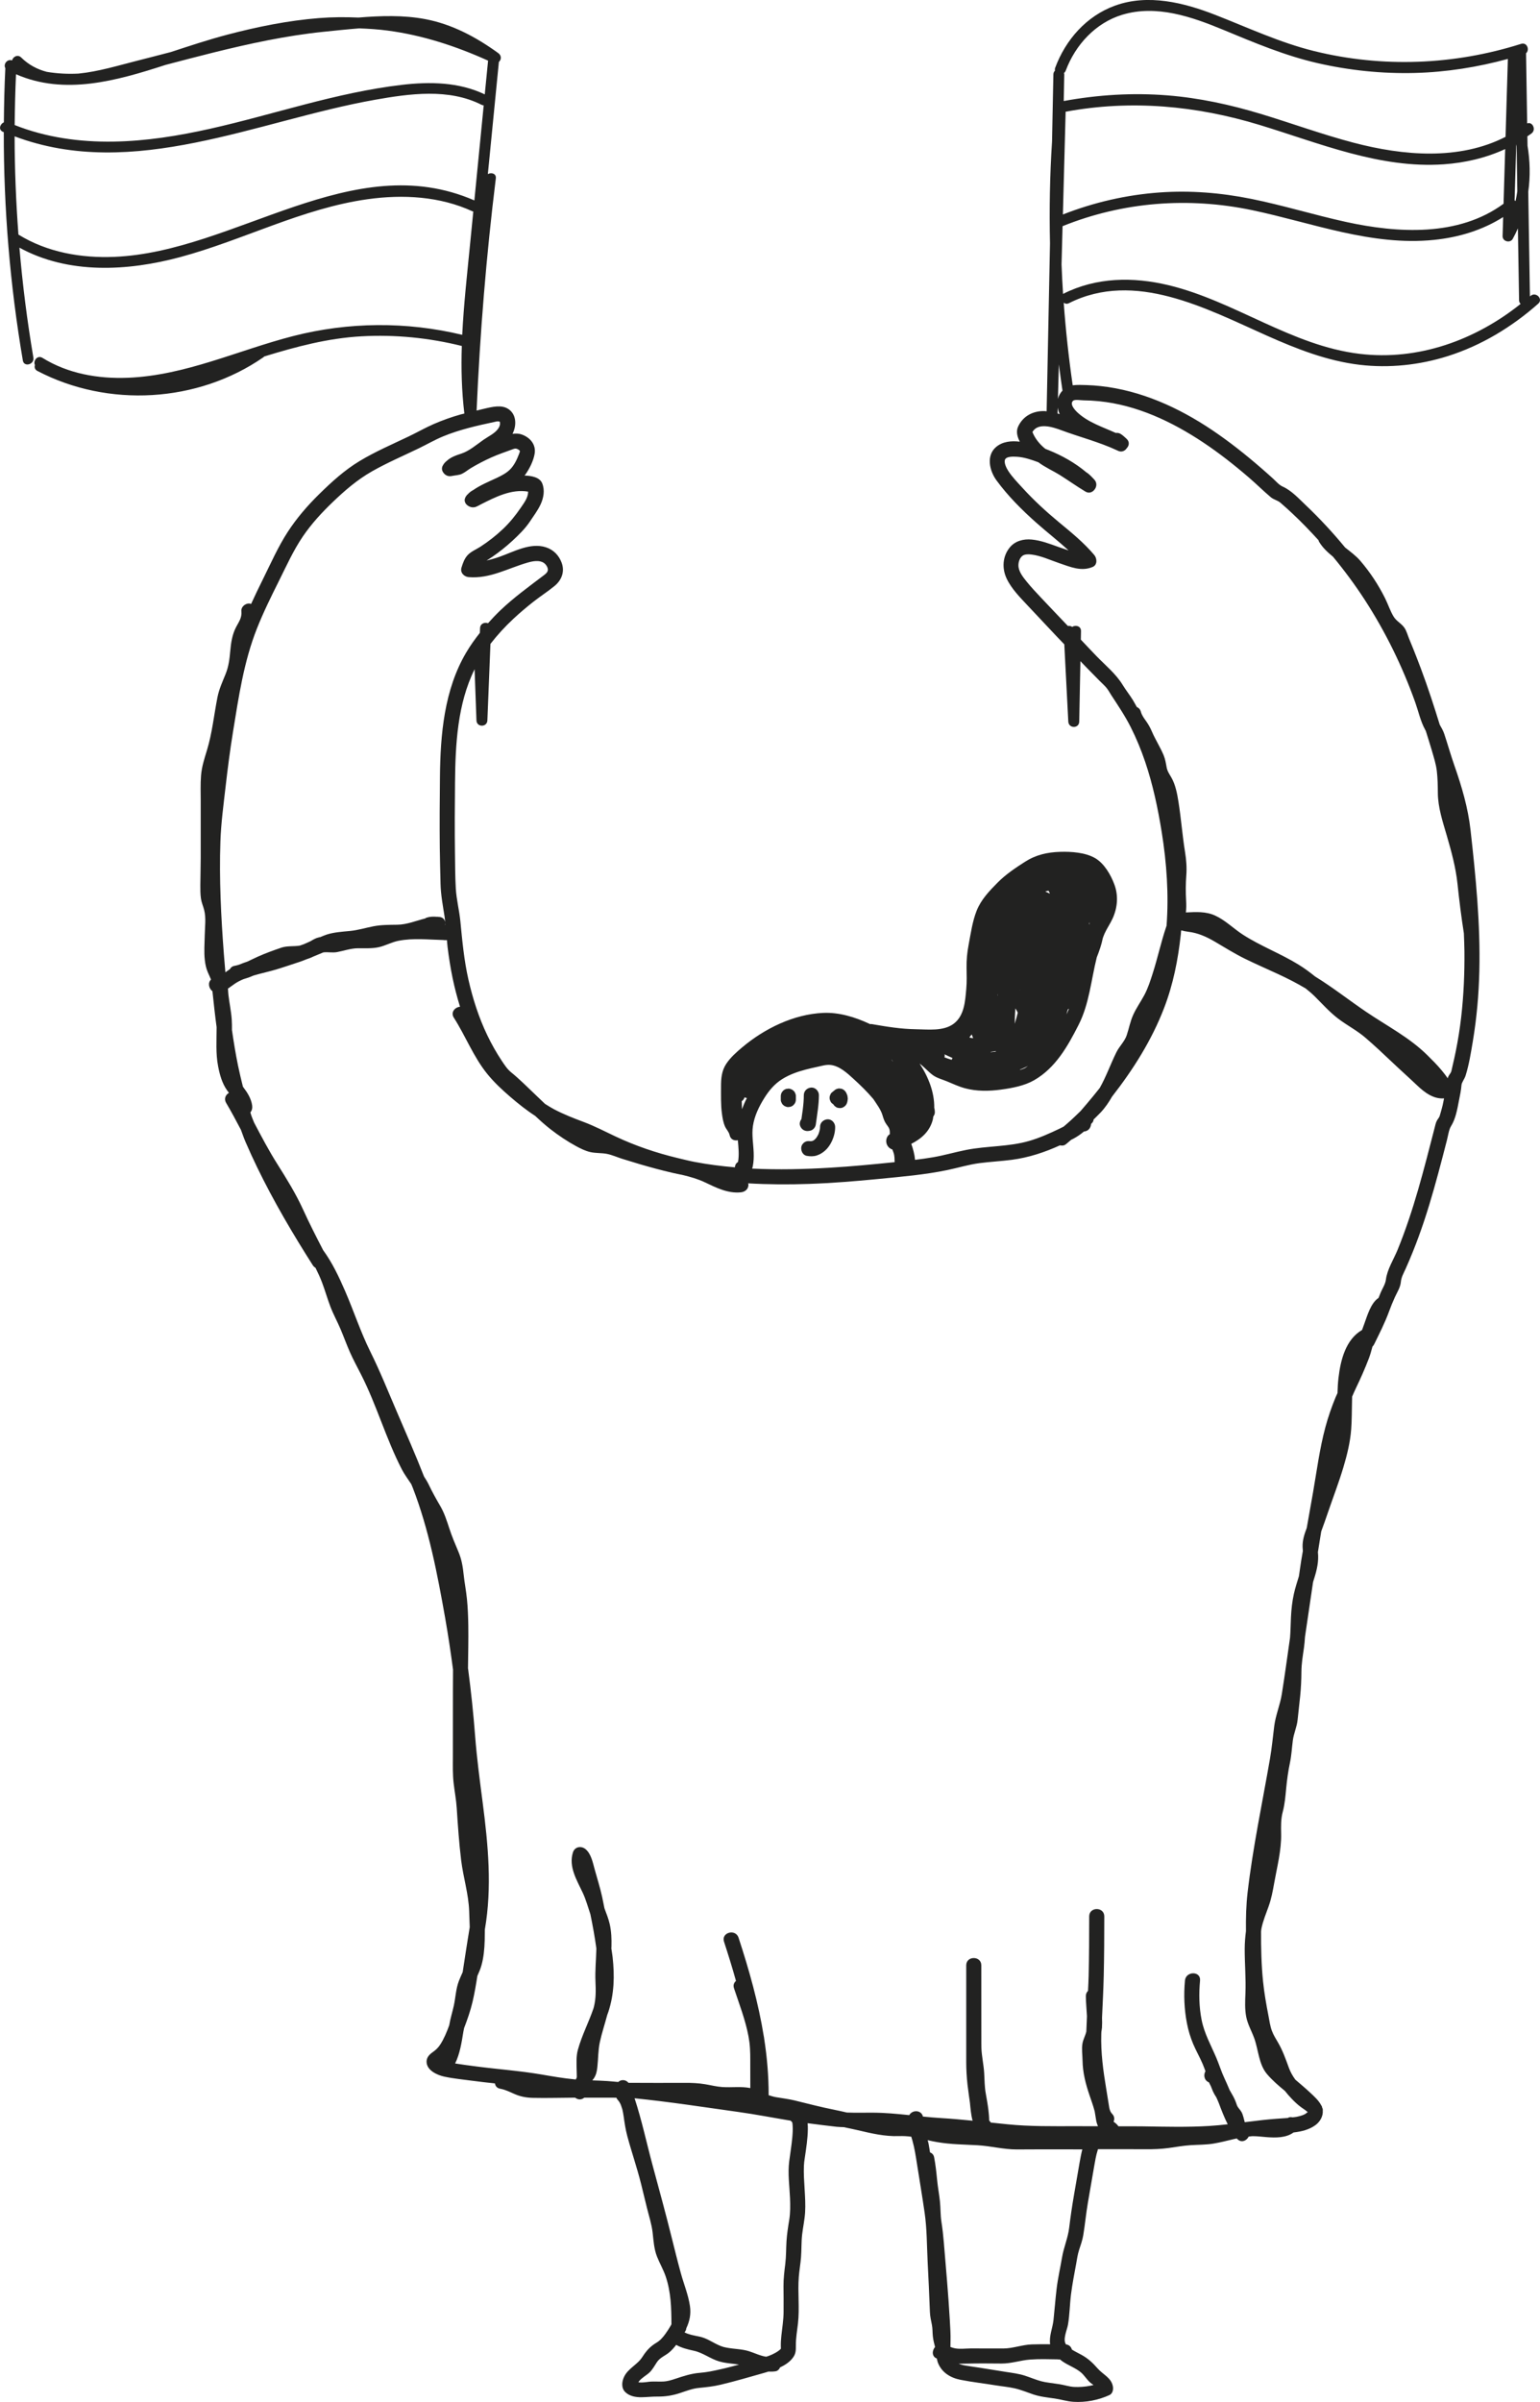 <?xml version="1.0" encoding="utf-8"?>
<!-- Generator: Adobe Illustrator 26.1.0, SVG Export Plug-In . SVG Version: 6.00 Build 0)  -->
<svg version="1.1" id="Layer_1" xmlns="http://www.w3.org/2000/svg" xmlns:xlink="http://www.w3.org/1999/xlink" x="0px" y="0px"
	 viewBox="0 0 755.42 1177.92" style="enable-background:new 0 0 755.42 1177.92;" xml:space="preserve">
<style type="text/css">
	.st0{fill:#FFFFFF;}
	.st1{fill:#222221;}
</style>
<g>
	<path class="st1" d="M524.37,148.66c32.32-16.23,67.27,2.65,96.93,15.87c14.64,6.52,29.66,12.46,45.69,14.36
		c14.45,1.71,29.27,0.13,43.13-4.24c16.53-5.22,31.49-14.29,44.44-25.74c2.59-2.29-1.21-6.07-3.79-3.79
		c-0.09,0.08-0.2,0.15-0.29,0.23c-0.27-17.11-0.55-34.21-0.82-51.32c1.05-7.48,0.88-15.13-0.36-22.57
		c-0.03-1.54-0.05-3.08-0.07-4.62c0.67-0.47,1.36-0.9,2.02-1.4c2.51-1.91,0.39-5.99-2.12-4.91c-0.18-11.47-0.37-22.94-0.55-34.41
		c1.91-1.66,0.48-5.53-2.42-4.62c-32.91,10.43-68.09,11.82-101.64,3.52c-16.83-4.17-32.26-11.43-48.34-17.71
		c-15.46-6.03-33.03-10.43-49.24-4.54c-14.02,5.09-24.2,16.7-29.34,30.47c-0.2,0.53-0.18,0.99-0.08,1.4
		c-0.46,0.43-0.79,1.03-0.8,1.85c-0.22,10.96-0.44,21.92-0.66,32.88c-1.07,16.65-1.38,33.33-1,50c-0.55,27.44-1.1,54.88-1.65,82.33
		c-0.24-0.02-0.47-0.09-0.71-0.1c-5.69-0.3-10.91,2.34-13.3,7.64c-1.09,2.42-0.36,5,0.85,7.34c-4.23-0.51-8.37-0.08-11.53,2.52
		c-5.13,4.23-3.34,11.77,0.11,16.48c5.59,7.63,12.52,14.56,19.59,20.82c5.18,4.59,10.67,8.85,15.77,13.51
		c-1.64-0.56-3.29-1.09-4.93-1.68c-4.3-1.55-8.6-3.22-13.19-3.66c-3.97-0.38-8.07,0.66-10.69,3.82c-3.63,4.39-3.96,10.3-1.58,15.33
		c2.41,5.09,6.74,9.4,10.54,13.46c4.67,4.98,9.34,9.96,14.03,14.92c1.23,1.3,2.48,2.58,3.71,3.87c0.65,12.63,1.31,25.26,1.96,37.89
		c0.18,3.43,5.29,3.47,5.36,0c0.19-9.88,0.39-19.76,0.58-29.65c0.89,0.92,1.76,1.85,2.65,2.76c2.18,2.24,4.37,4.48,6.57,6.7
		c1.1,1.11,2.29,2.18,3.33,3.34c1.04,1.17,1.74,2.56,2.59,3.86c3.38,5.18,6.76,10.18,9.56,15.73c2.75,5.47,5.08,11.12,7.05,16.92
		c3.79,11.19,6.24,22.77,8.12,34.42c2.45,15.2,3.53,30.71,2.39,46.03c-0.06,0.16-0.12,0.32-0.17,0.48
		c-2.53,7.47-4.18,15.22-6.58,22.73c-1.17,3.67-2.36,7.42-4.19,10.83c-1.74,3.24-3.89,6.25-5.41,9.61
		c-1.48,3.25-2.07,6.69-3.2,10.04c-1.04,3.08-3.56,5.33-5,8.22c-2.86,5.74-5.01,11.93-8.18,17.54c-0.13,0.17-0.26,0.35-0.39,0.52
		c-2.01,2.54-4.07,5.03-6.16,7.5c-0.96,1.14-1.95,2.25-2.91,3.39c-0.43,0.41-0.87,0.83-1.29,1.24c-2.26,2.22-4.6,4.37-7.04,6.4
		c-0.69,0.35-1.39,0.7-2.07,1.03c-4.76,2.28-9.75,4.51-14.82,5.98c-10.04,2.91-20.68,2.38-30.89,4.4
		c-5.46,1.08-10.78,2.66-16.27,3.6c-2.93,0.5-5.87,0.91-8.81,1.27c-0.22-2.67-0.94-5.26-1.84-7.85c4.95-2.52,9.08-6.06,10.57-11.93
		c0.12-0.48,0.13-0.98,0.22-1.47c0.44-0.56,0.77-1.24,0.77-2.16c0-0.74-0.12-1.45-0.3-2.14c0.12-7.52-2.88-15.18-7.19-21.67
		c2.33,1.73,4.35,4.13,6.57,5.71c2.02,1.44,4.5,2.04,6.77,2.98c2.95,1.22,5.85,2.6,8.94,3.43c5.75,1.55,11.82,1.45,17.68,0.65
		c5.45-0.75,11.41-1.84,16.24-4.61c10.54-6.06,16.49-16.7,21.8-27.14c5.25-10.33,6.13-21.98,8.91-33.09
		c1.22-3.08,2.32-6.21,2.97-9.47c0.28-0.72,0.53-1.46,0.84-2.16c1.16-2.58,2.82-4.91,3.99-7.49c2.39-5.29,2.88-11.13,0.84-16.63
		c-1.75-4.71-4.97-10.32-9.44-12.92c-4.82-2.8-11.75-3.25-17.19-3.08c-6.27,0.19-11.87,1.46-17.19,4.86
		c-4.64,2.97-9.48,6.21-13.37,10.14c-4.1,4.13-8.21,8.4-10.38,13.89c-2.08,5.27-2.88,11.17-3.93,16.71
		c-0.7,3.72-1.08,7.4-1.01,11.19c0.06,3.47,0.17,6.96-0.14,10.42c-0.53,5.97-0.93,13.17-6.19,17.09
		c-5.04,3.76-12.56,2.76-18.45,2.69c-7.33-0.09-14.55-1.28-21.75-2.53c-0.29-0.05-0.53,0.01-0.8,0.02
		c-0.13-0.06-0.25-0.12-0.37-0.18c-6.91-3.25-14.83-5.67-22.57-5.33c-14.47,0.63-28.78,7.65-39.71,16.83
		c-2.88,2.42-5.83,5.01-7.92,8.18c-2.26,3.42-2.55,7.21-2.54,11.2c0.01,4.36-0.13,8.81,0.44,13.14c0.28,2.13,0.64,4.34,1.51,6.33
		c0.64,1.46,1.94,2.67,2.26,4.22c0.47,2.22,2.32,2.9,4.04,2.54c0.31,3.56,0.73,7.22,0.08,10.68c-1,0.59-1.49,1.56-1.51,2.61
		c-6.66-0.57-13.29-1.4-19.84-2.66c-2.79-0.53-5.53-1.26-8.29-1.9c-10.42-2.5-20.73-5.99-30.42-10.56
		c-5.22-2.46-10.23-5.09-15.65-7.12c-4.97-1.86-9.87-3.77-14.57-6.25c-1.5-0.79-2.94-1.72-4.39-2.62
		c-3.59-3.35-7.06-6.82-10.67-10.21c-1.93-1.81-3.88-3.6-5.94-5.26c-1.91-1.55-3.2-3.56-4.57-5.61c-2.68-4.02-5.06-8.25-7.15-12.61
		c-4.17-8.67-7.11-17.9-9.24-27.27c-2.15-9.48-3.01-18.95-3.95-28.59c-0.53-5.39-1.93-10.65-2.24-16.07
		c-0.33-5.78-0.33-11.6-0.41-17.39c-0.16-11.53-0.09-23.06,0.03-34.59c0.18-18.76,1.19-38.48,9.6-55.55
		c0.3,8.37,0.6,16.74,0.91,25.11c0.12,3.45,5.22,3.45,5.36,0c0.5-12.5,1-25,1.5-37.51c3.39-4.39,7.17-8.49,11.23-12.28
		c3.15-2.94,6.44-5.71,9.82-8.38c3.39-2.67,7.07-5.01,10.4-7.75c3.5-2.88,5.09-7.04,3.48-11.4c-1.34-3.63-4.01-6.37-7.72-7.57
		c-7.64-2.48-15.85,2.25-22.83,4.69c-2.09,0.73-4.17,1.33-6.28,1.8c0.93-0.59,1.87-1.16,2.77-1.78c3.44-2.37,6.75-4.98,9.82-7.82
		c3.06-2.82,6.28-5.95,8.6-9.42c1.81-2.71,3.89-5.49,5.28-8.43c1.51-3.21,2.21-7.05,0.8-10.45c-1.21-2.91-5.19-3.68-8.65-3.77
		c0.08-0.11,0.19-0.19,0.27-0.3c2.1-2.88,4.17-6.99,4.71-10.52c0.68-4.38-2.2-7.79-6.21-9.26c-1.63-0.6-3.16-0.6-4.68-0.36
		c0.04-0.08,0.1-0.15,0.14-0.24c1.63-3.35,1.89-7.99-0.89-10.88c-3.13-3.27-7.64-2.42-11.53-1.58c-1.78,0.38-3.54,0.87-5.32,1.28
		c1.65-38.06,4.77-76.05,9.43-113.86c0.29-2.39-2.22-3.05-3.91-2.1c1.8-18.33,3.61-36.67,5.41-55c1.19-1.02,1.45-3.06-0.29-4.32
		c-10.79-7.82-22.66-14.2-35.87-16.68c-10.81-2.03-21.81-1.64-32.73-0.76c-6.4-0.28-12.84-0.26-19.34,0.26
		c-15.21,1.21-30.23,4.25-44.97,8.13c-9.35,2.46-18.51,5.51-27.68,8.51c-5.75,1.49-11.5,3-17.26,4.45
		c-8.4,2.12-18.36,5.17-28.09,6.13c-5.24,0.26-10.46,0-15.58-0.87c-4.58-1.2-8.84-3.4-12.52-7.03c-1.72-1.69-4.04-0.35-4.47,1.44
		c-2.4-0.88-4.4,1.91-3.3,3.78c-0.44,8.86-0.64,17.72-0.72,26.58c-1.91,0.81-2.83,3.62-0.48,4.65c0.15,0.06,0.29,0.1,0.44,0.17
		c-0.06,37.5,3.05,74.97,9.35,111.98c0.58,3.39,5.74,1.95,5.17-1.42c-3.04-17.88-5.32-35.88-6.85-53.93
		c24,13.15,53.09,11.57,78.86,4.63c30.97-8.33,59.9-23.9,91.9-28.38c17.34-2.43,35.46-1.46,51.54,5.96
		c0.12,0.05,0.22,0.04,0.34,0.08c-0.52,5.24-1.03,10.47-1.55,15.71c-1.46,14.87-3.14,29.81-3.88,44.75
		c-27.32-6.57-55.81-6.37-83.05,0.63c-26.93,6.93-52.84,19.33-81,20.42c-14.63,0.56-29.28-1.98-41.87-9.76
		c-2.45-1.52-4.68,1.44-3.68,3.52c-0.33,1.04-0.09,2.22,1.18,2.88c34.73,18.17,78.68,15.63,110.93-6.72
		c0.15-0.1,0.22-0.24,0.34-0.35c15.55-4.78,31.22-8.98,47.8-9.9c16.55-0.91,33.08,0.75,49.15,4.74
		c-0.36,11.06-0.08,22.11,1.25,33.14c-0.58,0.16-1.18,0.26-1.76,0.42c-4.56,1.29-9.02,2.87-13.37,4.77
		c-4.15,1.82-8.1,4.09-12.19,6.04c-8.09,3.86-16.35,7.41-24.04,12.04c-7.37,4.44-13.75,10.24-19.86,16.25
		c-5.76,5.65-11.07,11.81-15.47,18.59c-4.71,7.27-8.26,15.34-12.1,23.08c-2,4.03-3.96,8.08-5.82,12.17
		c-0.34-0.11-0.68-0.22-1.07-0.22c-1.85,0-3.9,1.7-3.7,3.7c0.33,3.3-1.15,5.1-2.61,7.89c-1.9,3.66-2.49,7.67-2.85,11.73
		c-0.36,4.01-0.78,7.55-2.3,11.32c-1.52,3.76-3.19,7.35-3.98,11.36c-1.73,8.77-2.56,17.5-5.19,26.1c-1.25,4.09-2.52,7.98-2.86,12.28
		c-0.33,4.1-0.16,8.25-0.16,12.35c0,9.35,0,18.71,0,28.06c0,4.44-0.16,8.88-0.18,13.33c-0.01,2.18-0.01,4.39,0.29,6.55
		c0.28,1.95,1.08,3.68,1.57,5.57c1.02,3.93,0.37,8.36,0.3,12.38c-0.07,4.12-0.44,8.24,0.05,12.35c0.24,2.04,0.63,3.91,1.43,5.81
		c0.51,1.21,1.1,2.41,1.6,3.64c-1.64,1.45-1.16,4.34,0.69,5.69c0.62,5.9,1.26,11.79,2.05,17.67c-0.01,6.42-0.49,12.85,0.74,19.19
		c0.79,4.09,1.92,8.22,4.33,11.67c0.31,0.45,0.65,0.88,0.98,1.32c-1.6,0.93-2.59,2.89-1.37,4.94c2.55,4.31,4.91,8.74,7.24,13.17
		c0.74,1.94,1.38,3.92,2.21,5.83c7.33,17.02,16.3,33.37,25.93,49.18c2.34,3.84,4.72,7.64,7.13,11.43c0.37,0.57,0.82,0.95,1.31,1.23
		c1.18,2.38,2.31,4.78,3.24,7.26c1.47,3.88,2.58,7.88,4.06,11.76c1.43,3.77,3.38,7.27,4.95,10.97c1.57,3.71,2.94,7.49,4.55,11.18
		c1.66,3.8,3.67,7.45,5.55,11.15c7.7,15.12,12.25,31.55,20.05,46.62c1.31,2.53,3.06,4.79,4.6,7.18c0.23,0.58,0.49,1.15,0.71,1.73
		c7.9,20.4,12.08,42.29,15.88,63.77c1.49,8.44,2.75,16.92,3.88,25.42c-0.1,14.36-0.03,28.72-0.07,43.07
		c-0.01,4.27-0.12,8.51,0.38,12.76c0.47,4.05,1.25,8.07,1.51,12.15c0.55,8.52,1.13,16.99,2.16,25.48
		c1.02,8.42,3.67,16.61,3.94,25.11c0.08,2.55,0.19,5.15,0.27,7.76c-0.66,4.08-1.35,8.16-1.97,12.29c-0.49,3.25-0.98,6.5-1.49,9.74
		c-0.65,1.45-1.31,2.89-1.88,4.37c-1.49,3.92-1.58,8.08-2.48,12.13c-0.72,3.21-1.7,6.29-2.24,9.54c0,0.02-0.01,0.03-0.01,0.05
		c-1.2,3.28-2.55,6.57-4.41,9.44c-1.05,1.61-2.19,2.65-3.73,3.74c-1.59,1.12-2.95,2.53-2.96,4.61c0,4.25,5.17,6.59,8.68,7.35
		c4.55,0.98,9.34,1.43,13.95,2.05c3.64,0.49,7.28,0.89,10.91,1.28c0.17,1.23,0.95,2.31,2.6,2.61c2.61,0.47,4.82,1.65,7.23,2.68
		c2.89,1.24,5.7,1.72,8.84,1.79c6.88,0.16,13.77-0.08,20.66-0.1c1.25,0.99,3,1.26,4.51,0c5.24,0,10.47,0.01,15.71,0.02
		c0.17,0.34,0.33,0.69,0.63,1.01c0.71,0.75,1.19,1.63,1.59,2.54c0.23,0.76,0.53,1.5,0.75,2.27c0.25,1.07,0.44,2.16,0.6,3.24
		c0.46,3.27,0.92,6.46,1.77,9.65c2.11,7.89,4.8,15.58,6.78,23.52c0.98,3.9,1.91,7.81,2.87,11.72c0.98,4.01,2.33,8.05,2.8,12.16
		c0.46,4,0.66,7.99,2.15,11.79c1.29,3.3,3.12,6.38,4.26,9.74c2.59,7.63,2.81,15.51,2.83,23.47c-0.11,0.21-0.21,0.43-0.34,0.64
		c-0.76,1.32-1.6,2.62-2.52,3.91c-1.38,1.94-2.72,3.47-4.79,4.67c-0.6,0.35-1.13,0.74-1.65,1.13c-2.04,1.55-3.55,3.43-4.99,5.7
		c-2.41,3.82-7.03,5.57-8.98,9.78c-1.13,2.44-1.41,5.51,0.69,7.49c2.09,1.97,5.09,2.49,7.86,2.46c2.63-0.03,5.21-0.36,7.85-0.33
		c3.92,0.04,7.4-0.52,11.12-1.75c3.03-1.01,6.06-2.2,9.26-2.5c3.64-0.35,7.07-0.72,10.63-1.57c7.16-1.7,14.13-3.77,21.19-5.76
		c0.72-0.2,1.51-0.45,2.27-0.68c1.11,0.05,2.24,0.03,3.41-0.13c1.06-0.15,1.84-0.95,2.28-1.93c2.61-1.21,4.99-2.81,6.53-5.09
		c1.22-1.8,1.23-3.52,1.21-5.63c-0.04-3.64,0.62-7.22,1.03-10.83c0.86-7.57-0.18-15.22,0.41-22.8c0.25-3.2,0.82-6.37,1.08-9.56
		c0.3-3.75,0.12-7.51,0.56-11.26c0.42-3.62,1.23-7.18,1.45-10.83c0.22-3.81-0.01-7.64-0.24-11.45c-0.23-3.78-0.5-7.57-0.35-11.36
		c0.01-0.17,0.23-2.54,0.1-1.59c0.12-0.9,0.26-1.79,0.39-2.69c0.66-4.5,1.37-9.05,1.44-13.61c0.01-0.95,0-1.99-0.1-3.03
		c4.75,0.64,9.52,1.21,14.28,1.76c1.16,0.13,2.3,0.12,3.45,0.18c2.26,0.49,4.52,0.93,6.77,1.46c6.78,1.59,13.26,3.15,20.26,2.92
		c2.07-0.07,4.07,0.04,6.08,0.29c0.18,0.6,0.37,1.21,0.54,1.81c1.09,3.81,1.67,7.8,2.29,11.71c1.25,7.91,2.57,15.82,3.72,23.74
		c1.15,7.94,1.08,15.84,1.47,23.83c0.41,8.28,0.83,16.53,1.12,24.81c0.07,2.16,0.55,4.25,0.98,6.35c0.38,1.89,0.25,3.77,0.47,5.67
		c0.2,1.78,0.62,3.51,1.08,5.23c-1.59,1.77-1.61,4.74,0.88,5.63c0.15,0.61,0.22,1.25,0.44,1.85c1.84,4.95,6.16,7.6,11.17,8.59
		c5.66,1.12,11.47,1.76,17.17,2.7c3.16,0.52,6.41,0.79,9.53,1.51c3.07,0.71,5.99,1.95,8.97,2.95c3.46,1.15,6.96,1.5,10.55,2.01
		c3.09,0.44,6.01,1.42,9.15,1.62c5.99,0.39,12.23-0.81,17.68-3.31c1.57-0.72,1.96-2.67,1.7-4.18c-0.75-4.31-4.77-5.8-7.39-8.76
		c-2.48-2.81-4.66-4.92-7.96-6.75c-1.47-0.82-3.21-1.63-4.77-2.62c-0.34-1.29-1.32-2.34-2.91-2.54c-1.69-2.42,0.54-7.05,0.99-9.67
		c0.85-4.93,0.87-10.07,1.51-15.05c0.64-4.96,1.59-9.8,2.49-14.71c0.43-2.34,0.72-4.65,1.46-6.91c0.78-2.38,1.61-4.68,2.03-7.17
		c0.88-5.29,1.36-10.64,2.27-15.93c1.03-5.97,2.03-11.94,3.09-17.91c0.47-2.62,0.88-5.23,1.69-7.77c0.06-0.19,0.11-0.39,0.17-0.59
		c7.9-0.01,15.8-0.03,23.69,0.02c3.71,0.02,7.31-0.11,10.99-0.61c3.62-0.49,7.23-1.17,10.88-1.39c3.75-0.23,7.37-0.16,11.1-0.77
		c3.36-0.55,6.64-1.43,9.95-2.2c0.49-0.11,1-0.21,1.5-0.32c0.03,0.04,0.05,0.08,0.09,0.12c2,2.25,4.71,1.06,5.73-1.04
		c0.16-0.02,0.33-0.04,0.49-0.06c0.47-0.03,0.93-0.14,1.4-0.14c2.33-0.02,4.65,0.31,6.97,0.48c4.35,0.32,9.49,0.4,13.13-2.29
		c3.89-0.45,7.68-1.35,10.76-3.61c2.28-1.67,3.82-4.38,3.59-7.16c-0.01-0.22,0.05-0.42,0-0.66c-0.05-0.28-0.22-0.53-0.31-0.8
		c-0.07-0.2-0.04-0.4-0.13-0.6c-0.06-0.14-0.18-0.24-0.25-0.37c-1.21-2.44-3.6-4.57-5.44-6.29c-2.37-2.22-4.86-4.3-7.32-6.41
		c-1.28-1.76-2.37-3.64-3.15-5.76c-1.57-4.3-3.01-8.43-5.32-12.41c-1.09-1.87-2.28-3.74-3.03-5.78c-0.88-2.36-1.21-4.95-1.69-7.41
		c-1.07-5.51-2.06-11.05-2.63-16.63c-0.85-8.15-1.03-16.47-1-24.73c0.08-0.49,0.1-0.98,0.2-1.47c0.77-3.71,2.24-7.22,3.51-10.77
		c1.34-3.75,2.04-7.49,2.73-11.41c1.39-7.88,3.57-16.09,3.41-24.12c-0.07-3.78-0.18-7.18,0.8-10.86c1.02-3.86,1.31-7.67,1.69-11.63
		c0.4-4.12,0.95-8.23,1.81-12.28c0.79-3.72,0.95-7.33,1.44-11.08c0.45-3.48,2-6.62,2.35-10.16c0.38-3.83,0.85-7.65,1.24-11.49
		c0.41-4.02,0.6-8.01,0.62-12.04c0.02-4,0.7-7.91,1.26-11.85c0.24-1.74,0.38-3.48,0.49-5.23c1.29-8.62,2.56-17.24,3.81-25.87
		c0.05-0.36,0.12-0.72,0.17-1.08c1.36-4.22,2.62-8.46,2.48-12.85c-0.02-0.6-0.07-1.2-0.12-1.8c0.55-3.38,1.06-6.77,1.63-10.14
		c1.15-3.09,2.23-6.18,3.3-9.31c2.52-7.37,5.33-14.64,7.56-22.1c1.81-6.06,3.36-12.3,3.83-18.63c0.34-4.52,0.3-9.07,0.41-13.6
		c0.02-0.79,0.04-1.62,0.06-2.45c0.62-1.4,1.2-2.81,1.87-4.18c2.31-4.77,4.41-9.54,6.31-14.49c0.74-1.93,1.27-3.91,1.8-5.89
		c0.27-0.27,0.54-0.55,0.75-0.97c2.64-5.38,5.32-10.6,7.38-16.23c0.87-2.37,1.82-4.72,2.87-7.02c1.09-2.39,2.69-4.77,2.92-7.44
		c0.21-2.36,1.34-4.25,2.32-6.42c1.24-2.76,2.42-5.55,3.55-8.36c2-4.95,3.82-9.96,5.51-15.03c3.47-10.41,6.35-21,9.12-31.61
		c0.69-2.64,1.37-5.28,2.05-7.91c0.61-2.36,1-5.37,2.03-7.01c2.3-3.65,3.09-8.32,3.9-12.51c0.48-2.51,1.08-5.13,1.26-7.68
		c0.1-1.36,1.48-2.94,2.03-4.71c1.68-5.37,2.59-11.14,3.52-16.68c1.92-11.46,2.94-23.06,3.21-34.67
		c0.54-23.07-1.75-46.09-4.32-68.99c-1.24-11.06-4.31-21.34-7.97-31.82c-1.77-5.06-3.22-10.21-4.9-15.28
		c-0.54-1.64-1.39-3.1-2.23-4.56c-2.83-9.19-5.81-18.33-9.18-27.34c-1.2-3.21-2.44-6.41-3.71-9.6c-0.7-1.75-1.41-3.49-2.13-5.22
		c-0.7-1.68-1.23-3.71-2.21-5.23c-1.39-2.16-3.96-3.33-5.33-5.53c-1.73-2.78-2.78-6.14-4.25-9.08c-3.31-6.63-7.34-12.78-12.17-18.4
		c-2.13-2.48-4.85-4.44-7.44-6.51c-6.02-7.3-12.46-14.26-19.32-20.77c-3.46-3.28-6.95-7.15-11.33-9.12
		c-1.81-0.81-3.21-2.54-4.69-3.89c-1.89-1.71-3.8-3.41-5.73-5.08c-7.69-6.68-15.71-13.04-24.17-18.73
		c-16.44-11.04-34.86-19.41-54.7-21.57c-2.27-0.25-4.54-0.41-6.82-0.48c-2.19-0.07-4.63-0.19-6.87,0.1
		c-1.96-13.45-3.42-26.96-4.41-40.5C522.51,148.99,523.41,149.14,524.37,148.66z M521.18,191.54c-1.06,1.13-1.84,2.49-2.23,4.04
		c0.15-5.64,0.3-11.28,0.45-16.91C519.95,182.96,520.54,187.25,521.18,191.54z M518.84,199.91c0.19,1.11,0.51,2.16,0.99,3.15
		c-0.35-0.11-0.71-0.2-1.07-0.3C518.79,201.81,518.81,200.86,518.84,199.91z M522.73,54.78c32.06-5.94,64.04-2.98,95.14,6.49
		c29.35,8.94,59.06,21.5,90.38,19.3c10.39-0.73,20.68-3.12,30.09-7.47c-0.27,8.94-0.53,17.87-0.8,26.81
		c-22.05,16.24-51.92,14.48-77.38,8.9c-15.58-3.42-30.84-8.16-46.49-11.31c-14.77-2.97-29.79-4.2-44.83-3.12
		c-16.28,1.16-32.27,4.85-47.46,10.8C521.83,88.38,522.28,71.58,522.73,54.78z M743.42,98.58c-0.14-0.13-0.31-0.24-0.47-0.34
		c0.27-9.16,0.55-18.33,0.82-27.49c0.07,0.34,0.11,0.68,0.17,1.02c0.12,7.34,0.24,14.69,0.35,22.03
		C744.05,95.41,743.78,97,743.42,98.58z M522.76,34.68c4.73-12.68,14.66-23.51,27.84-27.47c16.68-5.01,33.96,1,49.37,7.38
		c15.27,6.33,30.26,12.69,46.44,16.39c15.62,3.57,31.7,5.22,47.71,4.8c15.41-0.41,30.69-2.84,45.54-6.89
		c-0.38,12.74-0.76,25.47-1.14,38.21c-22.76,11.65-50.16,9.28-74.57,2.87c-15.31-4.02-30.19-9.48-45.34-14.07
		c-15.01-4.55-30.27-7.88-45.93-9.13c-17.01-1.36-34.11-0.31-50.88,2.77c0.09-4.34,0.17-8.69,0.26-13.03c0-0.26-0.07-0.47-0.13-0.69
		C522.27,35.52,522.57,35.17,522.76,34.68z M463.28,518.47c0.06-0.27,0.17-0.51,0.17-0.81c0-0.22-0.1-0.44-0.14-0.67
		c1.3,0.66,2.63,1.24,3.95,1.84c-0.17,0.27-0.34,0.54-0.44,0.85C465.61,519.34,464.44,518.93,463.28,518.47z M437.17,519.45
		c0.01,0.01,0.05,0.05,0.07,0.07c-0.01-0.01-0.02-0.01-0.03-0.02c0,0,0,0,0,0C437.18,519.46,437.21,519.49,437.17,519.45z
		 M437.55,519.81c0.09,0.13,0.23,0.32,0.28,0.39c0.08,0.12,0.1,0.15,0.13,0.18c0,0.02-0.01,0.02,0.02,0.09
		c0.01,0.03,0.02,0.05,0.03,0.08c-0.25-0.34-0.5-0.69-0.76-1.02c0.01,0,0.02,0.01,0.03,0.01
		C437.37,519.63,437.46,519.72,437.55,519.81z M497.83,498.79c0.08-1.44,0.11-2.88,0.26-4.32c0.42,0.68,0.82,1.37,1.16,2.11
		c-0.44,1.84-0.95,3.65-1.48,5.43C497.79,500.93,497.81,499.86,497.83,498.79z M500.19,485.56c0.03-0.04,0.06-0.08,0.09-0.12
		c-0.01,0.06-0.02,0.11-0.03,0.16C500.23,485.59,500.21,485.57,500.19,485.56z M489.5,488.21c-0.03,0.02-0.05,0.03-0.08,0.05
		c0.02-0.34,0.01-0.69,0.02-1.03C489.46,487.55,489.48,487.88,489.5,488.21z M488.5,515.68c-0.84,0.08-1.68,0.18-2.52,0.26
		c-0.01-0.04,0-0.09-0.01-0.13c0.82-0.14,1.64-0.26,2.46-0.4C488.44,515.5,488.47,515.59,488.5,515.68z M515.01,438.21
		c-0.74-0.37-1.49-0.71-2.25-1.02c0.12-0.04,0.2-0.08,0.34-0.13c0.39-0.13,0.8-0.18,1.2-0.3
		C514.59,437.2,514.84,437.67,515.01,438.21z M534.15,452.92c0.07-0.24,0.15-0.48,0.22-0.72c-0.01,0.4-0.02,0.8-0.04,1.2
		C534.27,453.25,534.23,453.07,534.15,452.92z M476.69,507.26c0.19,0.65,0.42,1.24,0.69,1.79c-0.2,0-0.4-0.02-0.59-0.03
		c-0.41-0.06-0.82-0.15-1.23-0.23c0.11-0.2,0.18-0.39,0.32-0.6C476.11,507.85,476.43,507.58,476.69,507.26z M450.66,545.78
		c0.01,0,0.01,0,0.02,0c0,0.02-0.01,0.04-0.01,0.06C450.66,545.82,450.66,545.8,450.66,545.78z M523.47,496.08
		c0.12-0.36,0.21-0.73,0.33-1.09c0.19-0.13,0.39-0.25,0.57-0.38c-0.37,0.94-0.76,1.87-1.17,2.79
		C523.29,496.97,523.38,496.52,523.47,496.08z M363.97,543.93c-0.04-1.32-0.07-2.65-0.12-3.97c0.45-0.29,0.86-0.68,1.13-1.26
		c0.09-0.2,0.19-0.42,0.28-0.62c0.36,0.19,0.73,0.31,1.13,0.36c-0.07,0.13-0.15,0.27-0.22,0.4
		C365.32,540.49,364.61,542.2,363.97,543.93z M500.28,524.66c0.03-0.06,0.06-0.12,0.09-0.18c1.34-0.54,2.65-1.12,3.92-1.77
		c-0.61,0.39-1.17,0.87-1.83,1.18C501.77,524.22,501.01,524.41,500.28,524.66z M369.34,552.11c0.73-4.86,2.9-9.35,5.46-13.48
		c2.36-3.81,5.1-7.12,8.94-9.51c3.57-2.23,7.52-3.6,11.57-4.67c1.87-0.49,3.76-0.92,5.65-1.32c2.11-0.45,4.37-1.18,6.55-0.91
		c4.35,0.53,8.09,4,11.18,6.83c3.4,3.11,6.73,6.34,9.7,9.86c1.66,2.54,3.67,5.13,4.51,7.98c0.47,1.59,0.93,3.06,1.91,4.42
		c0.96,1.33,1.57,1.94,1.66,3.61c0.02,0.41,0.02,0.82,0.02,1.23c-0.63,0.41-1.18,0.97-1.49,1.84c-0.88,2.46,0.39,4.94,2.74,5.68
		c0.21,0.56,0.42,1.11,0.61,1.68c0.5,1.53,0.44,3.02,0.5,4.53c-10.49,1.07-20.99,2.09-31.51,2.71c-12.7,0.76-25.59,1.07-38.4,0.44
		c0.12-0.37,0.25-0.73,0.33-1.16c0.44-2.19,0.51-4.45,0.43-6.67C369.54,560.84,368.69,556.44,369.34,552.11z M7.85,36.41
		c23.84,10.43,49.28,3.23,73.38-4.59c7.73-2.02,15.45-4.07,23.2-5.99c17.85-4.42,35.88-8.35,54.2-10.23
		c5.81-0.6,11.67-1.22,17.54-1.69c4.67,0.17,9.33,0.47,14,1.09c17.1,2.25,33.58,7.66,49.25,14.74c-0.54,5.51-1.08,11.03-1.63,16.54
		c-12.72-6.07-26.96-6.28-40.75-4.66c-16.06,1.89-31.83,5.52-47.46,9.58c-30.89,8.02-61.77,17.73-93.96,18.24
		c-16.49,0.26-33.06-2.01-48.42-8.12C7.28,53,7.48,44.7,7.85,36.41z M56.19,125.95c-16.46,0.69-32.98-2.21-47.15-10.92
		c-1.2-16.03-1.85-32.09-1.87-48.17c58.29,21.94,119.1-7.73,176.82-17.94c16.98-3.01,36.15-5.67,52.16,2.44
		c0.38,0.19,0.76,0.29,1.12,0.31c-1.53,15.54-3.06,31.07-4.58,46.61C172.77,72.19,115.45,123.47,56.19,125.95z M136.79,284.94
		c3.7-7.41,7.12-15.05,11.79-21.92c4.2-6.16,9.27-11.68,14.65-16.83c5.96-5.71,12.03-10.95,19.23-15.05
		c7.41-4.22,15.28-7.57,22.95-11.28c3.95-1.91,7.77-4.13,11.82-5.82c4.05-1.69,8.26-3.01,12.5-4.15c4.19-1.12,8.42-2.05,12.66-2.95
		c0.77-0.16,1.59-0.46,2.37-0.27c0.17,0.04,0.3,0.12,0.45,0.2c0.2,1.26-0.06,2.22-0.82,3.31c-1.69,2.42-4.87,3.83-7.25,5.5
		c-3.31,2.32-6.96,5.49-10.83,6.75c-2.81,0.92-5.24,1.78-7.24,3.64c-0.68,0.54-1.27,1.19-1.68,1.92c-0.98,1.44-0.65,2.97,0.3,4.05
		c0.85,1.09,2.31,1.73,3.88,1.38c1.6-0.35,3.49-0.36,4.96-1.04c1.56-0.72,2.99-1.96,4.47-2.85c3.21-1.92,6.53-3.64,9.94-5.18
		c3.4-1.53,6.91-2.7,10.4-3.99c1.11-0.41,1.63-0.61,2.71-0.03c0.23,0.12,0.45,0.26,0.65,0.44c0.18,0.2,0.22,0.24,0.31,0.33
		c0.02,0.49-0.27,1.15-0.42,1.56c-1.03,2.7-2.4,5.62-4.49,7.65c-1.82,1.77-4.13,2.95-6.41,4.03c-4.03,1.89-8.06,3.53-11.66,6.03
		c-1,0.5-1.88,1.22-2.67,2.1c-0.07,0.06-0.15,0.11-0.21,0.17c-0.21,0.2-0.31,0.41-0.47,0.62c-0.04,0.05-0.08,0.08-0.11,0.13
		c-0.01,0.02-0.01,0.04-0.03,0.06c-0.17,0.26-0.3,0.51-0.39,0.77c-0.81,1.98,0.72,3.78,2.66,4.37c0.07,0.02,0.13,0.05,0.2,0.07
		c0.39,0.1,0.78,0.14,1.17,0.12c0.04,0,0.07,0.01,0.1,0c0.46-0.03,0.92-0.11,1.34-0.32c0.74-0.32,1.45-0.66,2.11-1.06
		c7.28-3.68,15.15-7.72,23.33-6.32c0.01,2.9-1.87,5.36-3.58,7.86c-2.65,3.87-5.41,7.31-8.85,10.55c-3.39,3.2-7.06,6.06-10.97,8.6
		c-1.95,1.26-4.47,2.29-6.1,3.95c-1.7,1.72-2.49,4.04-3.19,6.29c-0.76,2.46,1.27,4.5,3.57,4.68c10.44,0.85,19.2-4.35,28.88-7.13
		c2.41-0.69,5.65-1.35,7.89,0.11c1,0.66,1.93,1.98,2.03,3.2c0.12,1.4-1.22,2.33-2.23,3.1c-7.21,5.48-14.48,10.72-21.05,16.99
		c-2.12,2.02-4.13,4.16-6.09,6.34c-1.56-0.63-3.79,0.14-3.88,2.35c-0.03,0.78-0.06,1.57-0.09,2.35c-2.45,3.1-4.75,6.32-6.75,9.72
		c-10.74,18.22-12.63,40.05-12.84,60.76c-0.12,11.7-0.21,23.39-0.08,35.09c0.06,5.83,0.24,11.66,0.37,17.48
		c0.12,5.46,1.15,10.78,1.99,16.16c0.14,0.87,0.18,1.76,0.28,2.64c-0.23-1.22-1.04-2.26-2.57-2.5c-0.34-0.05-0.66-0.03-0.99-0.07
		c0-0.02,0.01-0.04,0.01-0.06c-0.17,0-0.34,0.02-0.51,0.03c-1.71-0.15-3.38-0.12-5.1,0.43c-0.24,0.08-0.44,0.27-0.67,0.39
		c-4.52,1.13-8.85,2.99-13.65,3.07c-3.95,0.06-7.78,0.01-11.68,0.76c-3.87,0.75-7.6,1.92-11.54,2.3c-3.83,0.37-7.7,0.58-11.39,1.75
		c-1.11,0.35-2.16,0.84-3.23,1.28c-0.11,0.02-0.2-0.01-0.31,0.01c-1.66,0.34-3.04,1.15-4.41,1.97c-1.09,0.5-2.18,1.01-3.28,1.47
		c-0.64,0.26-1.33,0.44-1.98,0.7c-2.99,0.49-6.18,0.02-9.12,1.02c-3.8,1.3-7.75,2.73-11.42,4.37c-1.75,0.78-3.44,1.65-5.15,2.43
		c-1.41,0.45-2.79,0.99-4.16,1.55c-0.68,0.2-1.36,0.41-2.08,0.53c-1.2,0.2-1.95,0.83-2.34,1.62c-0.75,0.5-1.5,1.02-2.24,1.57
		c-0.26-2.95-0.52-5.9-0.74-8.85c-1.4-18.36-2.34-36.97-1.7-55.39c0.31-8.95,1.51-17.82,2.53-26.71c1.03-8.99,2.18-17.94,3.63-26.88
		c2.79-17.19,5.32-34.53,11.77-50.8C129.19,300.24,132.98,292.57,136.79,284.94z M218.51,453.51c-0.04,0-0.07,0-0.11,0
		c0.05-0.34,0.03-0.68,0-1.01C218.44,452.84,218.48,453.18,218.51,453.51z M313.48,1167.68c1.31-1.73,3.87-3.06,5.2-4.38
		c1.48-1.46,2.43-3.3,3.58-5.01c1.53-2.28,3.91-3.03,5.96-4.72c1.28-1.05,2.41-2.35,3.47-3.73c2.65,1.49,5.48,2.19,8.66,2.88
		c4.54,0.98,8.11,3.99,12.53,5.26c2.35,0.68,4.75,0.91,7.14,1.18c0.83,0.1,1.67,0.21,2.5,0.34c-2.31,0.62-4.62,1.26-6.95,1.82
		c-0.79,0.19-1.56,0.34-2.33,0.52c-3.29,0.76-6.53,1.44-9.94,1.71c-4.24,0.33-8.07,1.61-12.08,2.94c-2,0.67-3.91,1.25-6.03,1.33
		c-1.94,0.08-3.88-0.07-5.81,0.02c-1.42,0.07-3.65,0.55-5.49,0.41c-0.25-0.02-0.51-0.01-0.75-0.06
		C313.23,1168.02,313.35,1167.85,313.48,1167.68z M383.04,1152.01c0,0.01,0,0.02,0,0.03
		C382.96,1152.36,383.01,1152.2,383.04,1152.01z M388.63,1048.29c-0.35,3.88-1.02,7.71-1.5,11.56c-0.76,5.96,0.15,12.1,0.4,18.08
		c0.15,3.54,0.18,7.12-0.39,10.63c-0.57,3.47-1.12,6.95-1.34,10.46c-0.23,3.7-0.14,7.36-0.59,11.05c-0.45,3.68-0.91,7.3-0.88,11.02
		c0.04,4.23,0.08,8.46,0.04,12.69c-0.04,3.88-0.66,7.66-1.08,11.51c-0.19,1.74-0.3,3.48-0.27,5.23c0.01,0.38,0.05,0.85,0.02,1.26
		c-0.01,0,0-0.03-0.01-0.02c-1.2,1.33-3.83,2.71-5.84,3.45c-0.44,0.16-0.91,0.29-1.36,0.44c-2.91-0.42-5.86-1.91-8.52-2.73
		c-3.41-1.05-6.99-1.01-10.45-1.65c-0.67-0.12-1.35-0.23-2.01-0.42c-1.97-0.57-3.77-1.57-5.59-2.54c-1.66-0.89-3.32-1.77-5.15-2.28
		c-0.56-0.16-1.13-0.27-1.71-0.39c-2.28-0.48-4.59-0.87-6.63-1.94c0.14-0.15,0.26-0.32,0.37-0.5c0.28-0.42,0.46-0.93,0.52-1.52
		c1.61-3.45,2.37-6.89,1.77-10.94c-0.79-5.38-2.95-10.6-4.4-15.84c-1.61-5.83-3.06-11.7-4.52-17.57
		c-2.94-11.84-6.16-23.61-9.35-35.39c-2.96-10.95-5.33-22.21-8.88-33.02c16.96,1.7,33.82,4.33,50.7,6.68
		c8.67,1.2,17.26,2.88,25.89,4.31c0.2,0.26,0.42,0.5,0.7,0.71c0.15,0.78,0.18,0.56,0.23,1.57
		C388.95,1044.22,388.81,1046.27,388.63,1048.29z M388.56,1040.33c0,0.01,0,0.02,0,0.03c-0.02-0.02-0.04-0.04-0.06-0.06
		C388.54,1040.33,388.54,1040.32,388.56,1040.33z M471.98,1159.05c0.76-0.01,1.51-0.01,2.26-0.03c5.67-0.14,11.35-0.07,17.03-0.03
		c4.84,0.03,9.28-1.59,14.04-1.95c4.42-0.33,8.95-0.19,13.43-0.11c0.1,0.01,0.17,0.05,0.27,0.05c0.31,0,0.62,0,0.93,0
		c0.4,0.31,0.78,0.64,1.2,0.93c2.84,1.97,6.31,3.16,8.98,5.34c1.83,1.49,2.97,3.65,4.78,5.17c0.44,0.37,0.97,0.73,1.51,1.1
		c-0.56,0.14-1.13,0.27-1.7,0.38c-2.6,0.5-5.27,0.69-7.83,0.56c-2.44-0.13-4.72-0.95-7.13-1.32c-1.81-0.28-3.62-0.5-5.42-0.78
		c-1.19-0.18-2.39-0.36-3.56-0.68c-2.75-0.75-5.38-1.89-8.09-2.76c-2.99-0.96-6.02-1.32-9.11-1.8c-5.94-0.92-11.86-1.95-17.82-2.8
		c-0.23-0.03-0.47-0.08-0.7-0.11c-1.66-0.24-3.37-0.52-4.84-1.16C470.8,1159.09,471.39,1159.06,471.98,1159.05z M529.59,1060.37
		c-0.95,5.33-1.85,10.68-2.77,16.02c-0.92,5.34-1.7,10.63-2.35,16.01c-0.6,5-2.67,9.59-3.5,14.55c-0.86,5.1-2.03,10.11-2.65,15.25
		c-0.62,5.13-0.99,10.27-1.54,15.41c-0.43,4.03-2.23,7.82-1.66,11.93c-2.99-0.03-5.98-0.03-8.96,0.07c-4.72,0.16-9.2,1.96-13.92,2
		c-5.38,0.04-10.76-0.07-16.14-0.02c-2.47,0.03-5.13,0.39-7.58-0.04c-0.79-0.14-1.55-0.41-2.31-0.67c0-0.98,0.02-1.96,0.05-2.93
		c0.09-3.33-0.14-6.65-0.33-9.97c-0.73-12.82-1.89-25.58-2.95-38.38c-0.28-3.38-0.66-6.75-1.18-10.1
		c-0.52-3.33-0.38-6.67-0.73-10.01c-0.36-3.44-1.02-6.84-1.36-10.3c-0.37-3.78-0.76-7.56-1.48-11.29c-0.26-1.35-1.06-2.09-2.02-2.43
		c-0.26-1.47-0.44-2.95-0.74-4.41c-0.11-0.53-0.28-1.07-0.43-1.6c1.59,0.36,3.19,0.71,4.82,0.98c6.59,1.12,13.03,1.14,19.67,1.51
		c6.51,0.37,12.81,2.1,19.37,2.06c7.22-0.04,14.44-0.06,21.66-0.04c3.45,0.01,6.9,0.01,10.35,0.01
		C530.37,1056.08,529.97,1058.22,529.59,1060.37z M707.67,541.94c-0.29,1.18-0.6,2.36-0.95,3.53c-0.21,0.72-0.51,1.84-0.61,2.04
		c-0.35,0.73-0.92,1.35-1.29,2.07c-0.56,1.07-0.78,2.27-1.08,3.43c-2.63,10.17-5.21,20.36-8.13,30.45
		c-2.88,9.94-6.12,19.79-10.03,29.37c-1.94,4.74-5.11,9.59-5.75,14.67c-0.27,2.14-1.61,4.16-2.48,6.14
		c-0.41,0.93-0.76,1.88-1.14,2.81c-3.81,2.51-5.53,8.76-6.93,12.56c-0.39,1.05-0.77,2.11-1.15,3.16
		c-8.06,4.71-10.52,14.73-11.55,23.43c-0.29,2.44-0.42,4.98-0.5,7.54c-0.28,0.64-0.6,1.26-0.87,1.9c-1.99,4.81-3.7,9.73-5.05,14.75
		c-2.86,10.59-4.25,21.62-6.14,32.41c-0.99,5.69-2.02,11.37-3.02,17.05c-1.16,3.04-2.13,6.03-2.04,9.37
		c0.02,0.64,0.08,1.29,0.13,1.93c-0.26,1.59-0.55,3.18-0.81,4.78c-0.4,2.51-0.74,5.03-1.11,7.55c-0.89,2.88-1.82,5.75-2.48,8.7
		c-0.83,3.74-1.24,7.57-1.43,11.39c-0.17,3.38-0.18,6.77-0.46,10.14c-1.33,9.23-2.56,18.47-4.04,27.67
		c-0.85,5.32-3.03,10.28-3.71,15.64c-0.67,5.32-1.15,10.58-2.06,15.87c-3.79,21.86-8.43,43.6-11,65.66
		c-0.74,6.32-0.88,12.67-0.81,19.03c-0.37,2.81-0.59,5.65-0.61,8.49c-0.03,7.38,0.65,14.72,0.35,22.1
		c-0.15,3.8-0.34,7.66,0.39,11.41c0.72,3.7,2.67,7,3.94,10.51c2.05,5.66,2.2,12.72,6.18,17.47c2.61,3.11,5.72,5.76,8.87,8.36
		c1.04,1.32,2.13,2.6,3.32,3.83c1.47,1.53,3,2.99,4.72,4.23c0.61,0.44,1.26,0.84,1.87,1.3c0.19,0.14,0.77,0.6,1.15,0.91
		c0.03,0.05,0.06,0.09,0.09,0.14c-0.36,0.19-0.84,0.7-1.2,0.9c-1.29,0.71-2.78,1.07-4.22,1.38c-0.66,0.14-1.35,0.17-2.02,0.26
		c-0.78-0.22-1.59-0.15-2.38,0.31c-1.9,0.16-3.81,0.25-5.71,0.4c-4.58,0.34-9.15,0.9-13.71,1.47c-0.08,0.01-0.17,0.02-0.25,0.03
		c-0.46,0.06-0.91,0.11-1.37,0.17c-0.49-1.69-0.77-3.51-1.61-5.01c-0.72-1.29-1.81-2.07-2.27-3.44c-0.64-1.91-1.32-3.54-2.38-5.28
		c-0.44-0.72-0.8-1.42-1.2-2.12c-0.83-1.95-1.65-3.9-2.56-5.82c-1.49-3.17-2.51-6.55-3.87-9.77c-2.66-6.28-5.9-11.9-7.26-18.67
		c-1.27-6.36-1.38-12.92-0.78-19.36c0.44-4.74-6.96-4.71-7.4,0c-0.65,6.98-0.37,14.02,0.96,20.91c0.68,3.53,1.7,6.95,3.1,10.26
		c1.41,3.32,3.23,6.45,4.64,9.78c0.49,1.16,0.92,2.34,1.36,3.51c-1.03,1.77-0.71,4.4,1.59,5.43c-0.06-0.08-0.01-0.1,0.11,0.06
		c0.1,0.04,0.16,0.11,0.26,0.15c-0.13-0.04-0.18-0.08-0.25-0.13c0.05,0.07,0.11,0.16,0.17,0.31c0.21,0.53,0.56,1.03,0.78,1.56
		c0.37,0.86,0.67,1.76,1.06,2.62c0.45,0.99,1.03,1.93,1.63,2.86c0.37,0.88,0.8,1.73,1.14,2.63c1.35,3.62,2.72,7.16,4.43,10.54
		c-2.97,0.33-5.94,0.62-8.92,0.81c-10.83,0.68-21.68,0.38-32.52,0.21c-4.06-0.07-8.12-0.02-12.18-0.04
		c-0.54-0.76-1.18-1.42-2.13-2.06c-0.1-0.07-0.16-0.12-0.25-0.18c0.56-1.22,0.49-2.69-0.76-3.92c-0.7-0.69-1.05-1.7-1.31-2.73
		c-0.49-3.08-0.98-6.16-1.49-9.23c-1.5-8.99-2.76-18.04-2.46-27.18c0.01-0.36,0.03-0.71,0.05-1.07c0.09-0.66,0.23-1.29,0.28-1.99
		c0.11-1.63,0.09-3.26,0.03-4.89c0.32-6.86,0.68-13.71,0.84-20.58c0.22-9.7,0.27-19.4,0.27-29.1c0-4.76-7.4-4.77-7.4,0
		c0,9.7-0.05,19.4-0.27,29.1c-0.05,2.48-0.2,4.95-0.31,7.43c-0.63,0.59-1.06,1.44-1.06,2.58c0.03,3.27,0.38,6.58,0.54,9.88
		c-0.12,2.49-0.23,4.98-0.31,7.47c-0.45,2.04-1.55,3.83-1.9,5.91c-0.45,2.71,0,5.44,0.04,8.16c0.09,6.04,1.51,11.59,3.46,17.28
		c0.85,2.49,1.73,4.94,2.42,7.48c0.02,0.08,0.05,0.16,0.07,0.23c0.22,1.39,0.48,2.77,0.68,4.16c0.17,1.17,0.51,2.22,0.96,3.23
		c-3.72,0.01-7.44-0.04-11.16-0.03c-11.14,0.01-22.21,0.19-33.31-0.93c-2.71-0.28-5.42-0.56-8.13-0.85
		c-0.19-0.34-0.42-0.68-0.78-0.99c-0.02-1.82-0.19-3.62-0.39-5.25c-0.33-2.7-0.81-5.36-1.29-8.04c-0.59-3.28-0.58-6.58-0.77-9.9
		c-0.23-4.17-1.22-8.22-1.36-12.39c-0.03-0.87-0.02-1.75-0.03-2.62c0.02-12.63-0.02-25.26-0.02-37.9c0-4.76-7.4-4.77-7.4,0
		c0,11.19,0,22.38,0,33.57c0,1.42-0.01,2.84,0,4.26c0,0.02,0,0.04,0,0.07c0,3.17,0,6.34,0,9.51c0,3.69,0.22,7.37,0.62,11.03
		c0.21,1.85,0.46,3.7,0.72,5.55c0.22,1.57,0.37,2.42,0.49,3.5c0.27,2.56,0.49,5.8,1.3,8.7c-5.17-0.52-10.34-0.99-15.54-1.3
		c-2.94-0.18-5.89-0.44-8.83-0.74c-0.73-3.26-5.16-3.43-6.71-0.7c-5.94-0.62-11.89-1.18-17.84-1.21c-4.27-0.02-8.5,0.1-12.75-0.06
		c-2.06-0.47-4.12-0.95-6.19-1.36c-6.55-1.32-12.93-2.95-19.4-4.56c-2.99-0.74-6.06-1.06-9.09-1.6c-1.34-0.24-2.53-0.59-3.7-0.99
		c0.01-9.34-0.77-18.62-2.21-27.82c-0.02-0.13-0.02-0.26-0.04-0.39c-0.03-0.18-0.08-0.36-0.11-0.55
		c-2.65-16.47-7.22-32.67-12.4-48.47c-1.48-4.5-8.62-2.58-7.13,1.97c2.08,6.36,4.07,12.77,5.87,19.24c-0.95,0.79-1.5,2.01-0.98,3.58
		c2.57,7.75,5.58,15.45,7.1,23.5c0.17,1.01,0.32,2.02,0.48,3.03c0.48,3.89,0.41,7.81,0.41,11.72c0,3.57,0.01,7.14,0.02,10.71
		c-4.46-0.92-8.98-0.19-13.72-0.51c-2.86-0.19-5.66-0.92-8.48-1.39c-3.32-0.55-6.55-0.68-9.91-0.66
		c-9.21,0.06-18.43,0.01-27.64-0.02c-0.9-1.03-2.21-1.6-3.68-1.19c-0.49,0.14-0.95,0.42-1.36,0.78c-1.77-0.14-3.54-0.34-5.31-0.46
		c-2.47-0.17-4.94-0.24-7.41-0.33c0.25-0.32,0.52-0.63,0.75-0.98c1.14-1.69,1.5-3.45,1.72-5.46c0.46-4.12,0.35-8.31,1.24-12.38
		c0.98-4.49,2.45-8.86,3.62-13.28c0.15-0.43,0.34-0.86,0.48-1.3c2.97-8.92,3.16-17.87,2.14-27.14c-0.15-1.38-0.42-2.75-0.6-4.12
		c0.01-0.36,0.04-0.71,0.05-1.07c0.09-3.61-0.04-7.28-0.84-10.82c-0.6-2.67-1.63-5.26-2.61-7.85c-0.4-1.9-0.74-3.83-1.16-5.72
		c-1.01-4.57-2.44-9.01-3.67-13.52c-0.87-3.2-1.74-7.54-4.45-9.76c-2.15-1.76-5.29-1.2-6.18,1.63c-2.21,7.03,1.96,13.65,4.83,19.79
		c1.58,3.37,2.54,6.99,3.74,10.51c1.15,5.58,2.17,11.19,2.94,16.81c-0.14,5.39-0.68,10.78-0.45,16.19
		c0.18,4.18,0.28,8.21-0.74,12.31c-0.07,0.29-0.17,0.58-0.24,0.88c-2.33,6.83-5.73,13.3-7.64,20.26c-0.91,3.3-0.66,6.78-0.6,10.16
		c0.02,0.93,0.08,2.15,0.07,3.38c-0.16,0.33-0.33,0.65-0.45,1.02c-0.22-0.02-0.44-0.02-0.66-0.04c-5.4-0.51-10.74-1.44-16.08-2.36
		c-10.62-1.82-21.26-2.57-31.92-3.95c-3.51-0.46-7.07-0.91-10.58-1.48c2.36-4.82,3.19-10.32,4.04-15.57c0.1-0.61,0.25-1.2,0.36-1.8
		c1.64-4.24,3.13-8.54,4.17-12.97c0.97-4.15,1.68-8.35,2.33-12.57c0.75-1.68,1.49-3.37,1.99-5.15c1.12-3.94,1.49-8.15,1.61-12.23
		c0.05-1.78,0.07-3.57,0.07-5.36c3.61-20.7,1.63-41.54-1.06-62.27c-1.41-10.89-2.87-21.77-3.71-32.72
		c-0.83-10.86-1.97-21.69-3.39-32.49c-0.03-0.22-0.07-0.45-0.1-0.67c0.08-6.98,0.25-13.95,0.15-20.93
		c-0.06-4.33-0.24-8.66-0.66-12.97c-0.39-4.01-1.19-7.96-1.61-11.96c-0.41-3.93-0.99-7.49-2.53-11.15
		c-1.61-3.81-3.23-7.62-4.51-11.55c-1.23-3.76-2.44-7.58-4.45-11.01c-2-3.42-3.86-6.73-5.56-10.31c-0.7-1.46-1.53-2.8-2.39-4.13
		c-4.15-10.64-8.77-21.11-13.29-31.64c-4.27-9.96-8.31-20.04-13.13-29.75c-4.74-9.56-8.04-19.75-12.29-29.54
		c-3.04-7.02-6.3-13.93-10.79-20.08c-3.44-6.64-6.81-13.26-9.92-20.08c-3.54-7.74-8.04-14.99-12.57-22.17
		c-4.15-6.57-7.75-13.42-11.37-20.29c-0.43-1.15-0.96-2.25-1.35-3.41c-0.18-0.53-0.3-1.07-0.48-1.59c0.76-0.9,1.05-2.13,0.87-3.41
		c-0.48-3.42-2.32-6.28-4.36-8.98c-0.07-0.09-0.11-0.18-0.18-0.27c-0.85-3.4-1.67-6.82-2.38-10.25c-1.19-5.79-2.14-11.64-2.99-17.5
		c0.01-1.72,0.01-3.44-0.11-5.17c-0.28-4.09-1.17-8.06-1.63-12.12c-0.11-1.01-0.16-2.01-0.22-3.02c1.13-0.75,2.21-1.6,3.41-2.42
		c1.3-0.89,2.73-1.58,4.18-2.2c1.58-0.45,3.14-0.98,4.65-1.66c0.22-0.07,0.44-0.16,0.66-0.23c3.65-1.07,7.38-1.84,11.03-2.95
		c3.85-1.16,7.65-2.48,11.47-3.73c1.04-0.34,2.02-0.76,3.03-1.16c1.15-0.35,2.31-0.79,3.39-1.34c1.66-0.71,3.31-1.4,4.97-2.06
		c2.19-0.28,4.45,0.28,6.8-0.16c3.39-0.65,6.59-1.81,10.08-1.87c3.45-0.06,6.87,0.23,10.28-0.52c3.35-0.74,6.33-2.49,9.74-3.15
		c7.23-1.42,14.75-0.53,22.09-0.37c0.09,0.01,0.15,0.05,0.25,0.05c0.46,0,0.93,0,1.39,0c0.1,1.14,0.17,2.29,0.31,3.43
		c0.63,5.09,1.42,10.15,2.46,15.17c0.99,4.75,2.21,9.45,3.65,14.07c-2.47,0.21-4.75,2.7-3.03,5.38c5.78,9.04,9.61,19.21,16.42,27.6
		c3.37,4.15,7.32,7.82,11.37,11.3c3.84,3.3,7.85,6.5,12.12,9.25c2.4,2.26,4.84,4.47,7.44,6.49c3.97,3.09,8.29,6,12.71,8.39
		c2.13,1.15,4.42,2.28,6.79,2.84c2.74,0.64,5.59,0.37,8.32,0.92c2.48,0.5,5.01,1.65,7.42,2.41c2.8,0.88,5.61,1.74,8.43,2.57
		c5.31,1.56,10.65,3,16.04,4.26c1.7,0.4,3.41,0.73,5.11,1.08c3.73,0.9,7.43,1.93,10.9,3.58c5.58,2.65,11.35,5.59,17.73,4.93
		c1.99-0.2,3.7-1.55,3.7-3.7c0-0.23-0.1-0.47-0.15-0.7c9.91,0.57,19.87,0.63,29.81,0.28c11.45-0.4,22.87-1.32,34.27-2.44
		c11.24-1.11,22.55-2.05,33.63-4.35c5.3-1.1,10.46-2.71,15.85-3.41c5.24-0.67,10.53-0.94,15.77-1.62
		c8.22-1.07,16.12-3.67,23.65-7.11c0.93,0.25,1.92,0.18,2.7-0.39c0.97-0.71,1.85-1.56,2.79-2.32c0.36-0.19,0.74-0.35,1.1-0.54
		c1.85-0.99,3.58-2.17,5.16-3.52c1.38-0.09,2.71-0.87,3.27-2.54c0.13-0.4,0.19-0.8,0.27-1.21c0.21-0.25,0.47-0.45,0.67-0.71
		c0.32-0.43,0.47-0.92,0.52-1.42c1.17-1.19,2.41-2.33,3.54-3.54c2.2-2.35,3.95-4.97,5.52-7.7c10.38-13.31,19.43-27.6,25.53-43.46
		c4.48-11.64,6.84-23.7,8.19-36.07c0.06-0.57,0.08-1.15,0.14-1.72c0.03-0.09,0.05-0.18,0.08-0.26c1.15,0.32,2.33,0.56,3.48,0.69
		c4.62,0.54,8.85,2.41,13,4.85c4.91,2.89,9.68,5.88,14.81,8.4c5.36,2.63,10.84,5,16.25,7.51c4.61,2.14,9.16,4.44,13.52,7.06
		c1.48,1.2,2.95,2.41,4.33,3.77c3.75,3.71,7.23,7.66,11.43,10.89c4.41,3.39,9.32,5.84,13.56,9.5c4.25,3.67,8.38,7.5,12.45,11.38
		c4.21,4.02,8.56,7.87,12.78,11.88c3.61,3.44,8.03,6.88,13.3,6.46C708.12,539.67,707.94,540.82,707.67,541.94z M531.44,196.31
		c2.55,0.03,5.1,0.18,7.64,0.43c18.5,1.85,35.78,10,51.09,20.19c7.97,5.3,15.49,11.23,22.74,17.49c3.54,3.06,6.88,6.39,10.46,9.4
		c1.45,1.22,3.32,1.5,4.72,2.7c1.95,1.66,3.84,3.4,5.71,5.14c4.52,4.21,8.8,8.67,12.96,13.23c0.09,0.25,0.11,0.5,0.27,0.75
		c1.8,2.99,4.25,5.22,6.83,7.33c5.59,6.75,10.82,13.8,15.6,21.17c10.2,15.74,18.5,32.69,24.79,50.36c1.55,4.37,2.57,9.22,4.81,13.28
		c0.12,0.22,0.22,0.42,0.34,0.63c0.95,3.12,1.98,6.21,2.88,9.34c0.99,3.44,2.13,6.87,2.54,10.43c0.4,3.53,0.47,7.09,0.49,10.64
		c0.04,7.16,2.42,14.19,4.41,21.02c2.28,7.84,4.38,15.51,5.24,23.65c0.85,8.07,1.85,16.12,3.11,24.14c0.1,2.94,0.26,5.88,0.28,8.82
		c0.1,10.78-0.36,21.58-1.59,32.29c-0.64,5.56-1.52,11.09-2.62,16.58c-0.5,2.48-1.04,4.96-1.63,7.42c-0.21,0.88-0.54,2.55-0.69,2.88
		c-0.36,0.8-0.99,1.48-1.38,2.28c-0.13,0.27-0.21,0.57-0.31,0.86c-0.93-1.43-2.01-2.77-2.98-3.94c-2.17-2.62-4.59-5.03-7.01-7.42
		c-8.91-8.78-19.85-14.34-30.1-21.3c-8.36-5.68-16.36-11.99-24.98-17.29c-2.6-2.11-5.3-4.09-8.15-5.84
		c-8.78-5.4-18.58-9.06-27.23-14.65c-4.61-2.98-8.54-7.02-13.57-9.34c-4.63-2.13-9.48-1.77-14.39-1.55c0.22-1.92,0.23-3.85,0.11-5.9
		c-0.25-4.07-0.22-8.15,0.09-12.21c0.3-3.97,0-7.67-0.63-11.6c-1.31-8.12-1.91-16.34-3.2-24.46c-0.64-4.02-1.44-8.4-3.49-11.98
		c-0.98-1.72-1.94-2.99-2.32-4.99c-0.38-2.04-0.67-3.99-1.47-5.93c-1.66-3.98-4.03-7.61-5.74-11.58c-0.76-1.78-1.63-3.39-2.74-4.97
		c-1.07-1.52-2.21-2.98-2.7-4.79c-0.33-1.23-1.09-1.96-1.99-2.33c-0.64-1.11-1.22-2.25-1.89-3.34c-1.58-2.58-3.48-4.92-5.04-7.49
		c-3.28-5.39-8.48-9.62-12.85-14.12c-2.59-2.66-5.1-5.39-7.67-8.08c0.03-1.4,0.05-2.79,0.08-4.19c0.05-2.49-2.72-3.16-4.29-2.05
		c-0.63-0.44-1.41-0.58-2.15-0.47c-4.41-4.66-8.87-9.28-13.27-13.97c-2.36-2.52-4.72-5.01-6.89-7.7c-1.64-2.03-3.58-4.42-4.02-7.08
		c-0.31-1.86,0.33-4.55,1.98-5.7c1.16-0.81,3.02-0.74,4.43-0.56c4.64,0.59,9.07,2.7,13.46,4.19c5.43,1.83,10.89,4.31,16.52,1.86
		c2.37-1.03,2.1-4.2,0.75-5.81c-5.08-6.05-11.2-11.02-17.26-16.03c-6.34-5.24-12.37-10.78-17.92-16.86
		c-2.41-2.64-5.07-5.34-7.01-8.34c-0.96-1.49-2.04-3.76-1.69-5.3c0.44-1.93,4.04-1.77,5.87-1.67c3.62,0.21,7.17,1.43,10.56,2.7
		c3.42,2.55,7.29,4.21,10.9,6.48c4.05,2.55,7.93,5.34,12.04,7.8c1.79,1.21,3.63,0.48,4.66-0.92c1.05-1.35,1.28-3.37-0.17-4.89
		c-1.08-1.13-2.4-2.65-3.92-3.56c-5.52-4.65-11.86-8.19-18.58-10.9c-0.47-0.19-0.99-0.39-1.5-0.59c-2.78-2.22-5.06-5.03-6.33-8.26
		c2.79-4.79,9.96-2.43,14.19-0.86c8.94,3.33,18.63,5.79,27.38,9.88c1.99,1.14,3.76,0.36,4.69-1.05c1.21-1.29,1.55-3.22-0.21-4.76
		c-0.88-0.77-1.86-1.75-2.89-2.33c-0.78-0.43-1.54-0.5-2.26-0.41c-6.44-2.92-13.45-5.13-18.66-9.91c-1.09-1-4.29-4.22-2.23-5.92
		C527.32,195.78,530.31,196.3,531.44,196.31z M520.72,129.68c0.17-6.26,0.34-12.51,0.5-18.77c29.7-11.98,61.79-14.4,93.09-7.83
		c29.45,6.19,58.56,17.68,89.16,14.55c12.1-1.24,23.71-4.74,33.88-11.19c-0.09,3.11-0.18,6.21-0.28,9.32
		c-0.08,2.65,3.71,3.65,4.99,1.35c0.93-1.67,1.75-3.39,2.52-5.13c0.19,11.75,0.38,23.5,0.57,35.24c0.01,0.78,0.32,1.37,0.76,1.8
		c-22.23,17.78-50.24,27.94-78.92,24.5c-33.5-4.01-61.41-25.92-93.85-33.69c-17.34-4.15-35.31-3.92-51.48,4.19
		c-0.08,0.04-0.12,0.11-0.2,0.15C521.15,139.36,520.91,134.52,520.72,129.68z"/>
	<g>
		<path class="st1" d="M384.1,541.78c0.33,0.36,0.73,0.62,1.19,0.77c0.44,0.23,0.92,0.34,1.42,0.32c0.33-0.04,0.66-0.09,0.98-0.13
			c0.63-0.18,1.17-0.49,1.63-0.95c0.19-0.25,0.39-0.5,0.58-0.75c0.33-0.58,0.5-1.2,0.5-1.87c0-0.27,0-0.55,0-0.82
			c0-0.27,0-0.55,0-0.82c0.02-0.51-0.09-0.98-0.32-1.42c-0.15-0.46-0.4-0.86-0.77-1.19c-0.34-0.36-0.73-0.62-1.19-0.77
			c-0.44-0.23-0.92-0.34-1.43-0.32c-0.33,0.04-0.66,0.09-0.98,0.13c-0.63,0.18-1.17,0.49-1.63,0.95c-0.19,0.25-0.39,0.5-0.58,0.75
			c-0.33,0.58-0.5,1.2-0.5,1.87c0,0.27,0,0.55,0,0.82c0,0.27,0,0.55,0,0.82c-0.02,0.51,0.09,0.98,0.32,1.42
			C383.48,541.05,383.73,541.44,384.1,541.78z"/>
		<path class="st1" d="M408.03,540.96c0.25,0.19,0.5,0.39,0.75,0.58c0,0,0,0,0,0c0,0,0,0,0,0c0.23,0.43,0.55,0.78,0.95,1.04
			c0.36,0.33,0.78,0.55,1.26,0.66c0.33,0.04,0.66,0.09,0.98,0.13c0.67,0,1.29-0.17,1.87-0.51c0.25-0.19,0.5-0.39,0.75-0.58
			c0.46-0.46,0.78-1.01,0.95-1.63c0.08-0.2,0.13-0.4,0.16-0.61c0.06-0.37,0.11-0.74,0.15-1.11c0-0.05,0.01-0.1,0.01-0.14
			c0-0.1,0-0.2-0.01-0.3c-0.04-0.36-0.09-0.73-0.15-1.09c-0.01-0.05-0.02-0.09-0.03-0.14c-0.02-0.1-0.05-0.19-0.09-0.28
			c-0.13-0.33-0.27-0.66-0.41-0.98c-0.02-0.04-0.04-0.09-0.06-0.13c-0.05-0.1-0.11-0.19-0.17-0.28c-0.33-0.56-0.77-1-1.33-1.33
			c-0.42-0.27-0.88-0.42-1.37-0.44c-0.49-0.11-0.98-0.09-1.48,0.07c-0.63,0.18-1.17,0.49-1.63,0.95c-0.37,0.29-0.73,0.58-1.1,0.88
			c-0.36,0.33-0.62,0.73-0.76,1.19c-0.23,0.44-0.34,0.92-0.32,1.43c-0.02,0.51,0.09,0.98,0.32,1.42
			C407.41,540.22,407.67,540.62,408.03,540.96z"/>
		<path class="st1" d="M401.52,556.04c-0.32,0.69-0.7,1.36-1.15,1.98c-0.31,0.36-0.63,0.69-0.99,1c-0.23,0.15-0.47,0.29-0.71,0.41
			c-0.18,0.06-0.37,0.11-0.56,0.15c-0.35,0.01-0.69,0.04-1.04-0.01c0.14,0.02,0.29,0.04,0.43,0.06c-0.94-0.15-1.84-0.11-2.69,0.38
			c-0.77,0.45-1.5,1.33-1.7,2.21c-0.41,1.82,0.55,4.17,2.58,4.55c1.66,0.31,3.37,0.36,4.99-0.18c1.56-0.52,2.89-1.34,4.11-2.44
			c2.06-1.86,3.48-4.52,4.25-7.16c0.42-1.42,0.66-2.95,0.63-4.43c-0.03-1.93-1.68-3.79-3.7-3.7c-1.98,0.09-3.73,1.63-3.7,3.7
			c0,0.29-0.03,0.58-0.05,0.87C402.09,554.33,401.84,555.19,401.52,556.04z"/>
		<path class="st1" d="M392.45,551.95c0.65,2.01,2.52,3,4.55,2.58c0.18-0.04,0.37-0.08,0.55-0.11c0.77-0.16,1.46-0.73,1.92-1.33
			c0.54-0.7,0.68-1.36,0.79-2.24c0.01-0.11,0.16-1.18,0.07-0.55c-0.09,0.63,0.06-0.44,0.08-0.55c0.07-0.52,0.15-1.03,0.22-1.55
			c0.2-1.4,0.4-2.81,0.57-4.21c0.29-2.32,0.49-4.65,0.5-6.99c0-1.94-1.7-3.79-3.7-3.7c-2.01,0.09-3.69,1.62-3.7,3.7
			c0,2.34-0.21,4.67-0.5,6.99c0,0.04-0.01,0.11-0.02,0.18c-0.03,0.26-0.07,0.52-0.11,0.77c-0.08,0.56-0.16,1.12-0.24,1.68
			c-0.1,0.7-0.19,1.4-0.29,2.1C392.46,549.65,392.1,550.88,392.45,551.95z"/>
	</g>
</g>
</svg>
